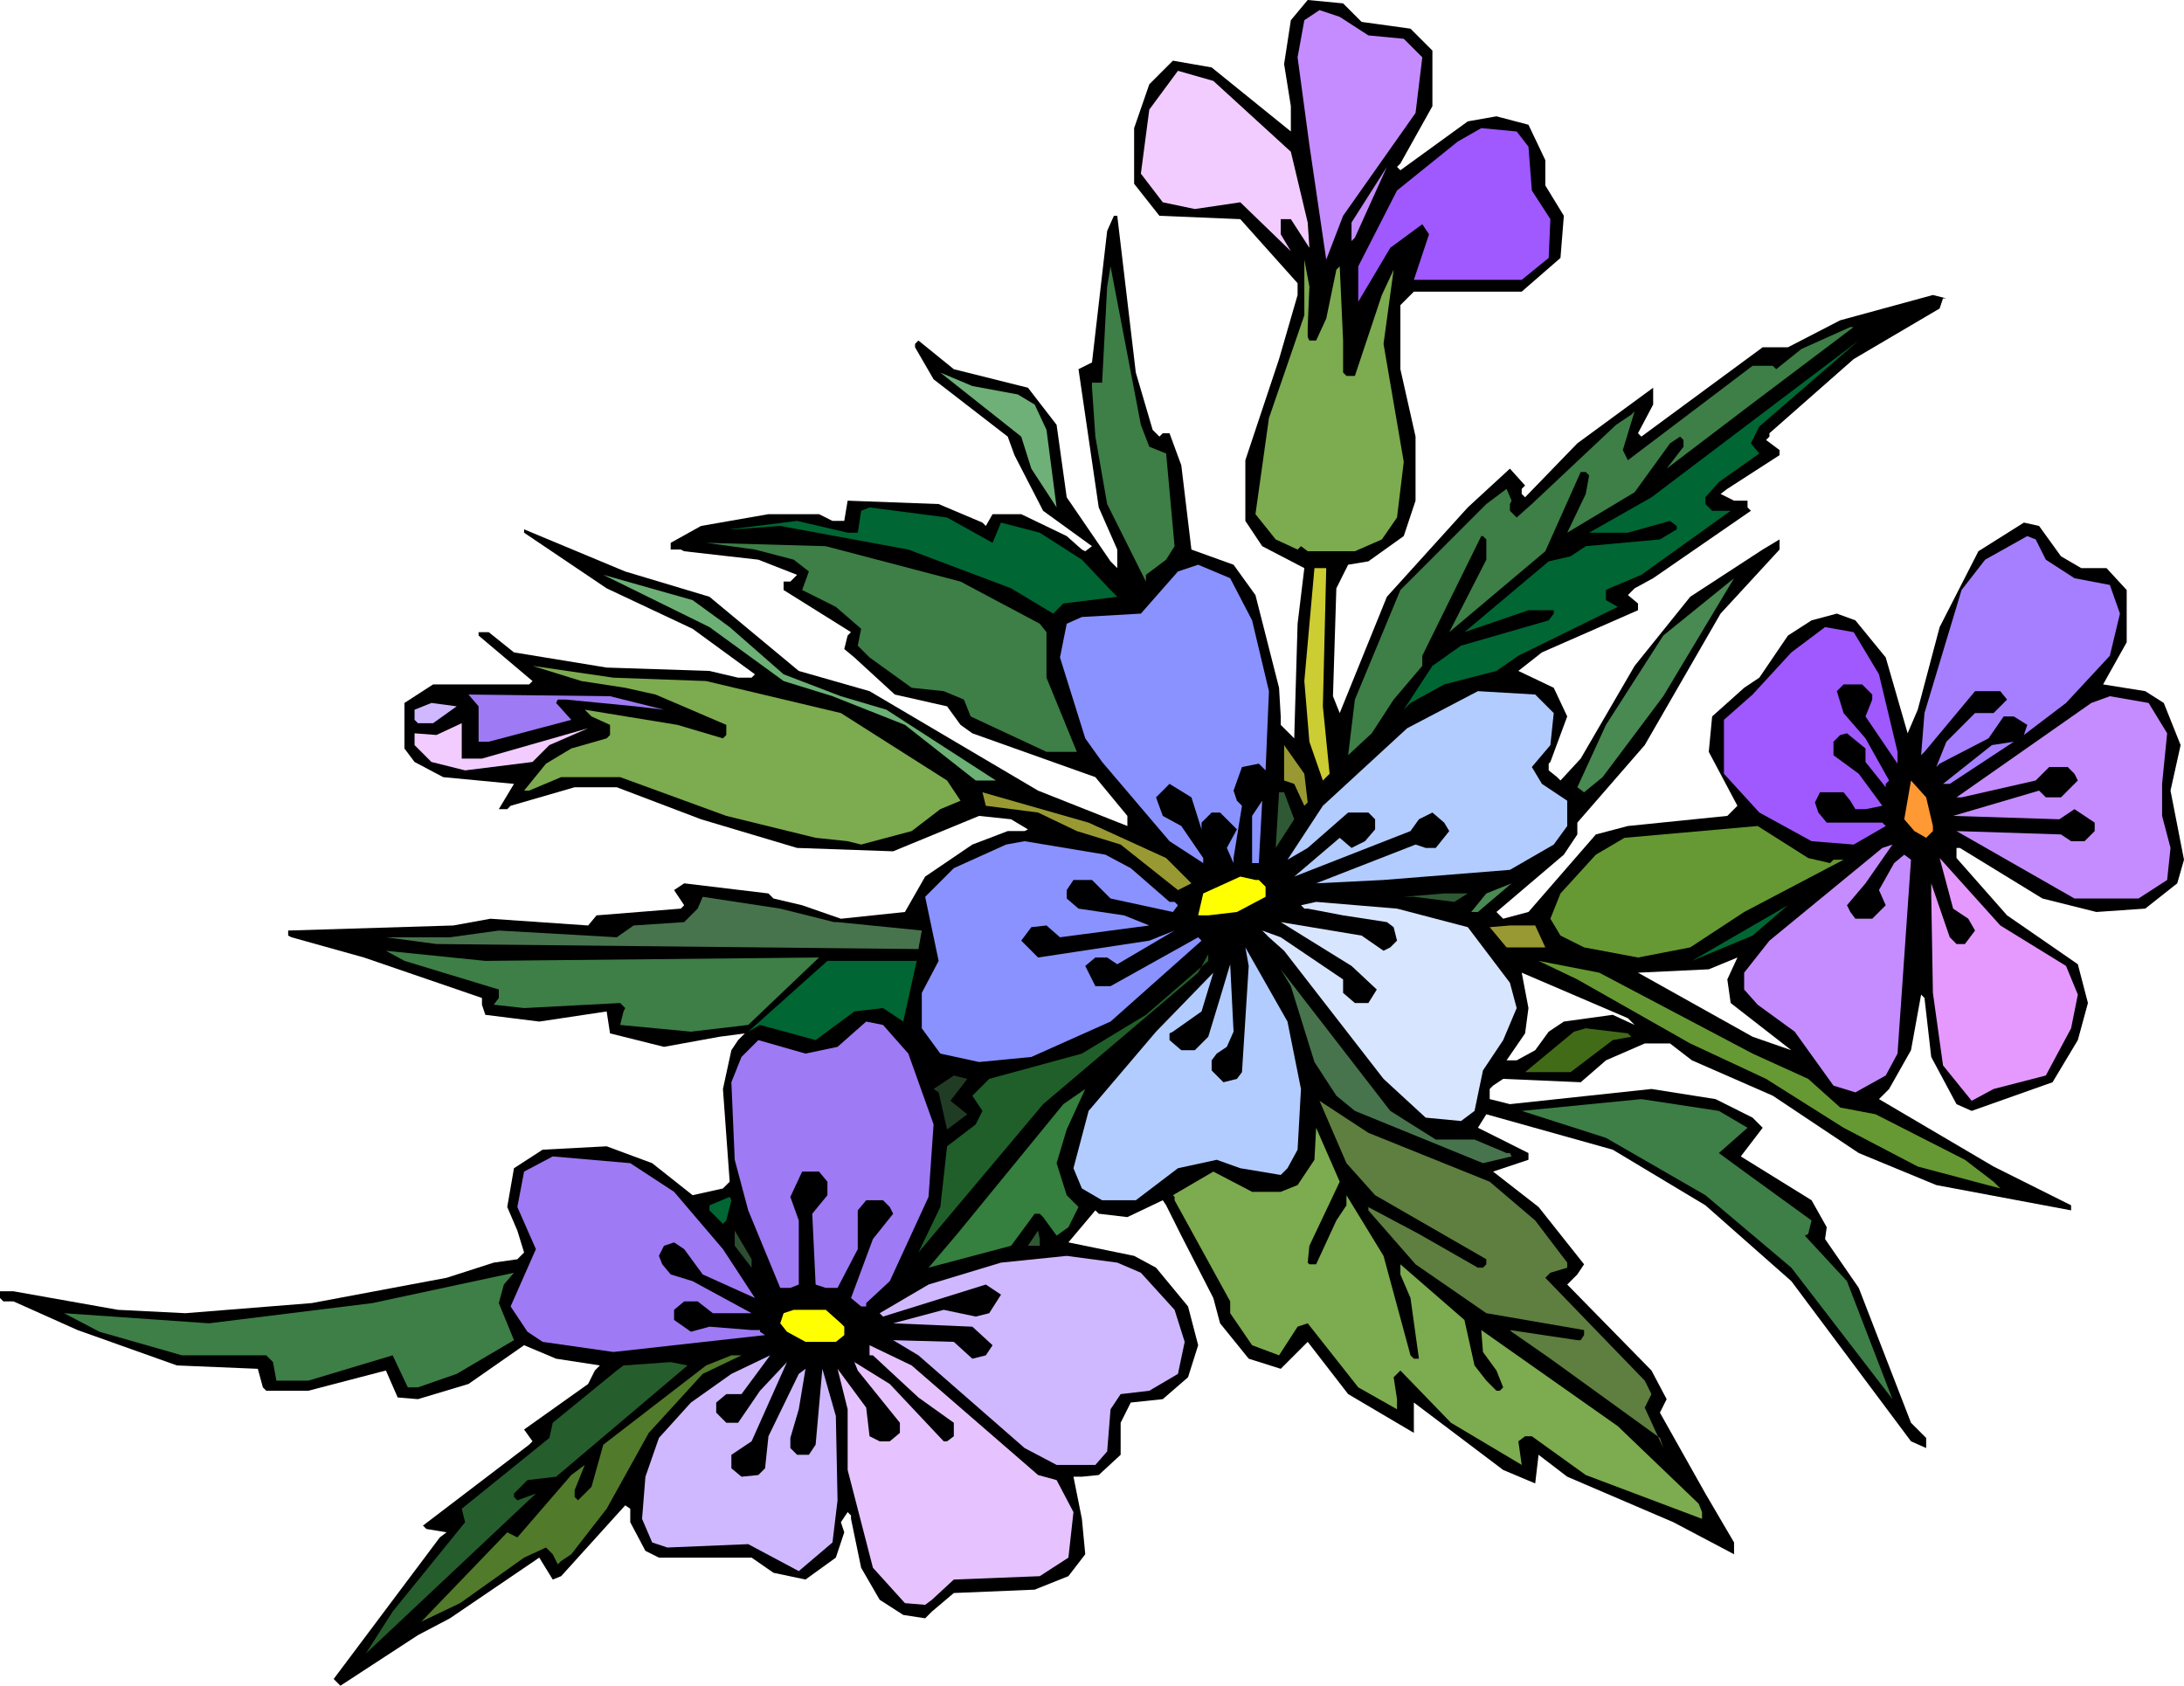 <svg xmlns="http://www.w3.org/2000/svg" fill-rule="evenodd" height="3.333in" preserveAspectRatio="none" stroke-linecap="round" viewBox="0 0 1296 1000" width="4.318in"><style>.pen1{stroke:none}.brush2{fill:#c58cff}.brush3{fill:#f2ccff}.brush4{fill:#9f59ff}.brush5{fill:#7dab4f}.brush6{fill:#3d7f46}.brush7{fill:#063}.brush9{fill:#a57fff}.brush10{fill:#8992ff}.brush13{fill:#498952}.brush14{fill:#b2ccff}.brush15{fill:#9e7af4}.brush16{fill:#cfb8ff}.brush17{fill:#993}.brush19{fill:#2f5934}.brush20{fill:#693}.brush22{fill:#ff0}.brush23{fill:#47744d}</style><path class="pen1" d="m808 13 29 4 13 13v33l-19 34-2 2 2 2 40-29 17-3 19 5 10 21v15l11 18-2 25-23 20h-64l-8 8v38l9 40v38l-7 21-21 15-12 2-7 14-2 64 4 10 28-69 48-53 25-23 9 10-2 2v3l2 2 31-32 45-33v10l-9 17 2 2 72-53h15l31-16 55-15 8 2h-2l-2 6-51 30-50 44v2l-2 2 8 6v3l-31 20-4 3 8 4h8v4l2 2-58 40-11 6-4 4 6 5v4l-57 25-14 11 21 10 8 17-10 27-1 1v4l5 4 2 2 12-13 32-55 33-41 43-28 10-6v6l-35 38-45 78-40 46v7l-8 12-40 34 4 4 15-4 40-46 19-5 59-6 6-6-17-32 2-21 19-17 9-6 17-25 14-9 15-4 11 4 18 22 13 45 6-14 13-49 23-45 27-17 9 2 13 18 12 7h15l12 13v31l-14 25 25 4 11 7 10 25-6 27 8 41-4 14-19 15-29 2-32-8-49-30h-2v6l30 34 42 29 6 23-6 22-15 25-48 17-9-4-15-28-4-35-2-2-6 33-13 23-6 6 68 40 46 23v3l-80-15-46-19-51-34-48-21-13-10h-15l-23 10-15 13-46-2-6 4-2 2v6l12 3 84-9 38 6 22 11 6 6-13 17 42 26 9 16-1 7 20 29 31 80 9 9v6l-9-4-71-95-51-45-55-33-75-21-5 8 30 15v4l-21 7 27 21 27 34-4 6-6 6 50 51 9 17-4 8 27 48 17 29v7l-36-19-63-27-17-13-2 17-19-8-53-40v18l-39-23-24-31-16 16-19-6-17-21-4-15-19-37-9-18-2-3-21 10-17-2-2-2-16 19 39 8 13 7 19 23 6 23-6 19-15 13-19 2-6 12v19l-13 12-10 1h-5l5 25 2 21-10 13-20 8-48 2-13 11-4 4-13-2-14-9-11-19-6-29v-2l-2-2-4 6 2 6-5 15-18 13-19-4-13-9h-55l-8-4-9-17v-8l-3-2-38 42-5 2-8-13-53 36-19 10-46 30-4-4 63-84 4-3-12-2-2-2 63-48 2-2-5-7 38-27 4-8 3-3-26-4-19-8-33 23-30 9-12-1-7-16-46 12h-25l-2-2-3-11-48-2-59-21-38-17H2l-2-2v-4h8l62 11 40 2 75-6 80-15 28-9 14-2 4-4-4-13-6-14 4-23 17-11 38-2 27 10 24 19 18-4 4-4-4-55 5-23 4-6 4-4-15 2-33 6-32-8-2-13-40 6-32-4-2-6v-4l-70-24-43-12-2-1v-3l98-3 22-4 58 4 5-6 50-4 2-2-6-9 6-4 50 6 3 3 17 4 23 8 38-4 12-21 28-19 21-8h10l2-1-10-6-19-2-51 21-57-2-57-17-50-19h-25l-38 11-2 2h-5l9-15-42-4-17-9-6-8v-27l17-11h57l2-2-32-27v-2h6l15 12 55 9 61 2 17 4h8l2-2-37-27-51-24-49-33v-2l60 25 50 15 53 44 42 12 100 59 53 21v-6l-19-23-73-26-7-5-8-11-31-7-24-22-6-5 2-8 2-2-40-25v-5h4l4-4-23-9-44-5-2-1h-6v-4l18-10 40-7h30l8 4h7l2-12 54 2 26 11 2 2 4-7h17l27 13 9 8 2 1 4-3-29-21-17-33-4-11-44-34-11-19v-2l2-2 21 17 44 11 17 22 6 43 26 38 4 4v-11l-11-25-12-82 8-4 9-78 4-9h2l11 93 10 34 4 4 2-2h4l7 19 6 50 25 9 13 18 14 55 1 17v5l8 8 2-68 4-33-25-13-10-15v-36l20-60 11-38v-7l-34-38-48-2-15-19V76l9-26 14-14 23 4 47 38V63l-4-25 4-26 10-12 21 2 11 11zm162 595-13-6-29 4-9 6-8 11-11 6h-6l11-16 2-15-4-21 63 27 4 4zm57-13 36 28-23-8-68-38 42-2 17-7-6 13 2 14z" style="fill:#000"/><path class="pen1 brush2" d="m812 21 21 2 11 11-4 33-43 61-10 26-10-68-7-52 4-22 9-6 12 4 17 11z"/><path class="pen1 brush3" d="m766 90 10 42 1 15-11-17h-6v9l6 10-30-29-27 4-19-4-13-17 5-38 17-23 21 6 46 42z"/><path class="pen1 brush4" d="m907 87 2 26 11 17-1 23-16 13h-64l9-27-4-6-19 14-19 32v-21l23-45 36-29 14-8 21 2 7 9z"/><path class="pen1 brush2" d="M802 143v-11l21-33-19 42-2 2z"/><path class="pen1 brush5" d="M776 194v6l1 2h4l6-13 6-29 2-2 2 44v19l2 2h5l16-48 7-15-6 44 12 70-4 33-9 13-16 7h-28l-4-3-2 2-13-6-12-15 8-57 21-61v-33l3 16-1 24z"/><path class="pen1 brush6" d="m682 265 10 4 5 55-5 8-12 9v4l-23-46-7-40-2-29v-3h6l3-57 2-12 18 94 5 13zm357-25-50 38 10-13v-4l-2-2-6 4-21 29-40 24 11-23 2-11-2-2h-3l-21 47-57 48 22-43v-12l-2-2h-1l-35 71v6l-17 20-13 20-14 13 4-33 27-65 51-51 12-9 3 7-1 2v4l4 4 9-8 50-47 9-6 2-2-7 23 3 6 74-56h12l2 2 15-12 29-13h2l-61 46z"/><path class="pen1 brush7" d="m1039 263 5 6-24 17-8 9v4l4 4h11l-53 38-19 8-2 1v6l7 4-59 29-13 9-31 8-20 11-4 4 17-26 17-12 52-15 3-4v-2h-15l-38 13 50-42 13-3 9-6 44-4 10-6v-2l-4-3-25 7h-23l37-21 123-93-59 51-5 10z"/><path class="pen1" style="fill:#6fb078" d="m604 234 10 6 7 15 6 46-15-23-6-19-48-38 19 8 27 5z"/><path class="pen1 brush7" d="m589 322 5-12 23 6 25 16 17 18 4 4-32 4-6 6-25-15-61-23-76-14-27 2h-3l40-5 30 7h6l2-13 5-2 46 6 27 15z"/><path class="pen1 brush9" d="m1214 332 17 11 21 4 6 17-6 25-26 28-25 19 2-6-8-5h-6l-9 13-29 15-2 2 6-15 17-17h11l8-8-4-5h-15l-30 36-2 2 2-25 22-73 14-18 25-14 5 2 6 12z"/><path class="pen1 brush6" d="m570 345 47 25 4 5v27l18 44h-18l-45-21-4-10-12-5-19-2-25-18-7-7 2-10-15-13-20-10 4-11-9-7-23-6-29-4 71 2 80 21z"/><path class="pen1 brush10" d="m743 368 10 42-2 47-4-4-10 2-5 14 2 6 3 3-5 31v3l-4-9 6-11-10-10h-5l-6 6v4l-6-19-13-8-8 8 4 11 11 6 13 19v3l-20-13-40-47-10-14-15-48 4-20 9-4 35-2 22-25 12-4 19 8 13 25z"/><path class="pen1" style="fill:#cc3" d="m785 419 4 40-4 4-8-23-3-36 6-67h7l-2 82z"/><path class="pen1" style="fill:#6cb075" d="m433 372 32 28 34 13 27 8 65 42h-12l-42-33-43-17-29-9-44-32-63-31 53 15 22 16z"/><path class="pen1 brush13" d="m951 461-11 9-4-3 17-37 34-53 42-34-42 70-36 48z"/><path class="pen1 brush4" d="m1115 400 11 46v7l-19-28 4-10v-3l-6-6h-11l-4 4 4 13 13 15 14 25-2 2v2l-12-15v-8l-11-9-4 1-4 4v8l15 11 14 19-10 2h-6l-3-5-4-5h-14l-3 6 2 6 5 6h33l2 2-19 11-25-2-31-17-21-23v-32l17-15 23-25 20-15 17 3 15 25z"/><path class="pen1 brush5" d="m419 404 80 19 63 40 8 12-12 5-17 13-30 8-8-2-19-2-53-13-63-23h-35l-19 8h-3l13-16 15-9 21-6 2-2v-6l-11-5-4-4 55 9 27 8 2-2v-6l-42-18-18-4-26-4-29-9 48 7 55 2z"/><path class="pen1 brush14" d="m922 423-2 19-11 13 6 10 15 10v15l-8 11-26 15-75 6-40 2 59-23 6 2h6l8-10-3-5-7-6-8 4-5 7-69 27 27-23 7 6 8-4 6-7v-6l-4-4h-12l-24 21-12 7 21-32 50-46 42-22 34 2 11 11z"/><path class="pen1 brush15" d="m394 421-17-2-41-4h-5l-1 2 9 10-49 13h-6v-21l-6-7 84 1 32 8z"/><path class="pen1 brush2" d="m1286 435-3 30v19l5 19-2 19-17 11h-38l-70-40 62 2 6 4h8l6-6v-5l-12-8-9 6-63-2 51-15 4 4h9l10-10-2-4-4-4h-11l-8 8-44 10h-3l80-56 11-4 23 4 11 18z"/><path class="pen1 brush16" d="M257 429h-9l-2-2v-6l10-4 15 2-14 10z"/><path class="pen1 brush3" d="m286 450 63-18-23 10-10 10-40 5-20-5-10-10v-7l13 1 15-7v21h12z"/><path class="pen1 brush9" d="m1153 465 29-23 13-2-38 25h-4z"/><path class="pen1 brush17" d="m776 476-2 2-6-13-6-2v-21l12 17 2 17z"/><path class="pen1" style="fill:#f93" d="M1147 490v3l-4 4-7-4-6-7 4-23 9 10 4 17z"/><path class="pen1 brush17" d="m692 509 15 15-8 4-34-27-26-8-23-11-31-4-2-8 63 18 46 21z"/><path class="pen1 brush19" d="m768 486-11 17 2-33h3l6 16z"/><path class="pen1 brush10" d="M743 512v-28l6-9-2 37h-4z"/><path class="pen1 brush20" d="m1086 512 2-2h6l-59 31-32 21-31 6-32-6-14-7-6-10 6-15 21-23 17-10 79-7 30 19 13 3z"/><path class="pen1 brush10" d="m671 515 23 20h3l2 2-3 4-37-8-11-11h-11l-4 6v5l7 6 27 4 15 6-53 7-8-7-9 1-6 8 10 10 66-10 15-6-34 20-6-4h-7l-6 5 6 12h9l52-29 2 2-54 48-47 21-31 3-23-5-11-15v-21l10-19-8-38 17-17 31-14 11-2 48 8 15 8z"/><path class="pen1 brush2" d="m1096 537 2 4 3 4h10l8-8-4-9 9-16 6-5 4 3-8 115-7 13-18 10-13-4-23-32-22-16-8-9v-10l15-19 67-55 6-2-16 23-11 13z"/><path class="pen1" style="fill:#e599ff" d="m1226 573 7 17-4 20-15 28-31 8-13 7-17-21-6-43-1-59v-6l11 32 4 4h5l6-8-4-7-9-6-8-30 36 40 39 24z"/><path class="pen1 brush22" d="m747 522 4 4v6l-17 9-17 2h-6l3-13 22-10 9 2h2z"/><path class="pen1 brush13" d="m873 541 9-11 15-6-20 17h-4z"/><path class="pen1 brush19" d="m863 535-24-3h-6l24-2h14l-8 5z"/><path class="pen1 brush23" d="m497 547 50 5-2 11-286-3-30-4h38l29-4 70 4 10-7 30-2 8-8 3-7 46 7 32 8h2z"/><path class="pen1" style="fill:#d8e5ff" d="m871 550 25 33 4 15-8 19-12 18-5 24-8 6-21-2-25-23-59-76-9-8-4-4 11 4 37 25v8l7 6h8l5-8-15-14-42-26 48 8 13 9 4-2 4-4-2-8-4-3-26-4-21-4h-2l-2-2 9-2 48 4 42 11z"/><path class="pen1 brush7" d="m1004 570 57-33-21 18-36 15z"/><path class="pen1 brush17" d="M917 562h-23l-10-12 12-1h15l6 13z"/><path class="pen1 brush7" d="m544 570-8 36-12-8-17 2-23 17-33-9-7 4 47-42h53z"/><path class="pen1 brush14" d="m772 646-2 36-6 11-4 4-24-4-14-5-23 5-25 19h-20l-12-7-5-12 9-34 40-47 34-35-7 23-17 12-2 1v4l7 6h8l8-8 7-23 6-20 2 40-4 9-6 4-3 4v6l7 7 8-2 3-4 4-63-2-11 25 44 8 40z"/><path class="pen1 brush6" d="m486 568-42 40-34 4-42-4 2-8 1-2-3-3-57 3-18-2 3-4v-5l-56-17-11-6 59 6 198-2z"/><path class="pen1" style="fill:#205f29" d="m619 655-74 88 13-27 4-36 17-13 4-8-6-9 10-10 55-15 38-23 37-32v-4l-6 11-92 78z"/><path class="pen1 brush20" d="m1040 625 33 15 19 17 21 4 53 27 17 13 4 4-49-13-44-23-46-29-45-21-67-38-23-11 36 7 91 48z"/><path class="pen1 brush23" d="M852 676h23l19 8h2l1 2-17 4-76-31-11-9-13-20-14-45-6-10 65 84 27 17z"/><path class="pen1 brush15" d="m539 625 15 42-3 43-23 50-14 13v2h-3l-6-5 13-35 12-15-2-4-4-4h-10l-5 6v23l-12 23h-7l-6-2-2-42 9-11v-8l-5-6h-10l-7 15 5 14v38l-5 2h-6l-19-46-8-30-2-46 6-15 10-10 28 8 19-4 17-15 10 2 15 17z"/><path class="pen1" style="fill:#426b17" d="m968 615-11 2-25 19h-27l29-24 7-2 25 3 2 2z"/><path class="pen1" style="fill:#213c25" d="m564 653 10 8-12 9-5-22-3-2 12-8 8 2-10 13z"/><path class="pen1" style="fill:#357f3f" d="m627 690 6 19 7 7-6 12-7 5-8-11-2-2h-3l-14 19-49 13 17-20 63-77 13-9-11 24-6 20z"/><path class="pen1 brush6" d="m1037 669-17 15 15 11 40 29-2 8-2 1 25 27 27 70-60-78-51-43-59-34-50-16 71-7 46 7 17 10z"/><path class="pen1" style="fill:#5e7f3f" d="m884 701 27 23 19 25v3l-10 3-3 3 59 61 4 8-4 8 11 24-2-6-65-47-23-16-1-1 40 6h2l2-3v-3l-58-10-42-29-28-32v-2l-2-1 32 17 35 20h3l2-2v-3l-66-38-17-19-16-37 29 19 72 29z"/><path class="pen1 brush5" d="m777 739-1 10 1 1h4l12-26 6-9v-6l22 36 16 59 2 2h3l-5-36-6-14v-6l38 33 6 27 7 9 6 6h2l2-2-4-10-8-11-1-13 81 57 48 46 2 5v4l-69-26-32-23h-4l-4 3 2 14-42-25-30-31-4 4 2 13v6l-23-13-30-38-6 2-11 17-16-6-13-19v-7l-33-60v-2l-1-1 24-14 23 12h17l10-4 10-15 1-19 14 32-18 38z"/><path class="pen1 brush15" d="m400 707 29 34 19 29-31-14-11-15-6-4-6 2-3 6 2 5 5 6 13 4 35 19h-23l-9-7h-8l-6 5v6l10 7 11-3 25 2h5v1l3 2-90 10-42-6-9-6-10-15 15-34-11-25 4-21 17-9 46 4 26 17z"/><path class="pen1 brush7" d="m431 724-2 2-8-8v-3l12-5 1 2-3 12z"/><path class="pen1" style="fill:#2e4e32" d="m446 752-10-13v-9l10 17v5z"/><path class="pen1 brush19" d="M617 739h-7l6-9 1 5v4z"/><path class="pen1 brush16" d="m677 755 20 22 6 19-4 19-17 10-17 2-6 9-2 25-7 8h-23l-19-10-63-55-15-9 36 1 11 10 8-2 4-6-12-11-47-2 30-8 19 4 8-2 7-11-9-6-61 19-2-2 29-17 43-13 39-4 30 4 14 6z"/><path class="pen1 brush6" d="m296 773 9 22-34 20-23 8h-6l-9-19-50 15h-19l-2-11-4-4h-50l-49-14-21-11 86 6 97-12 84-18-6 7-3 11z"/><path class="pen1 brush22" d="m499 785 2 2v5l-5 4h-18l-11-6-4-5 2-6 6-2h19l9 8z"/><path class="pen1" style="fill:#e6c3ff" d="m616 875 11 3 10 19-3 27-17 11-51 2-13 12-4 3-12-1-19-21-15-58v-36l-6-24 17 23 2 17 6 3h6l6-5v-6l-25-31-2-5 21 13 32 34h2l4-3v-8l-21-15-27-25h-2v-6l25 12 75 65z"/><path class="pen1" style="fill:#517a2b" d="m417 815-32 35-25 45-21 27-6 4-2 2-3-6-4-4-13 6-38 27-23 11 51-53 6 3 32-37 8-6-6 15v4l2 2 8-8 7-25 61-47 15-6h6l-23 11z"/><path class="pen1 brush16" d="m431 827-6 5v6l6 6h7l13-19 16-17-21 47-12 8v8l6 5 10-1 4-4 2-19 18-37 4-3-4 24-5 17v6l4 4h7l4-6 4-45 8 28 1 50-3 25-20 17-30-16-48 2-9-3-6-14 2-25 8-23 19-21 24-17 23-11-17 23h-9z"/><path class="pen1" style="fill:#255d2c" d="m330 876-17 2-8 8v2l2 2 11-4-101 95 16-25 43-53-2-8 52-42 2-9 38-31 4-3 28-2 10 2-78 66z"/></svg>
